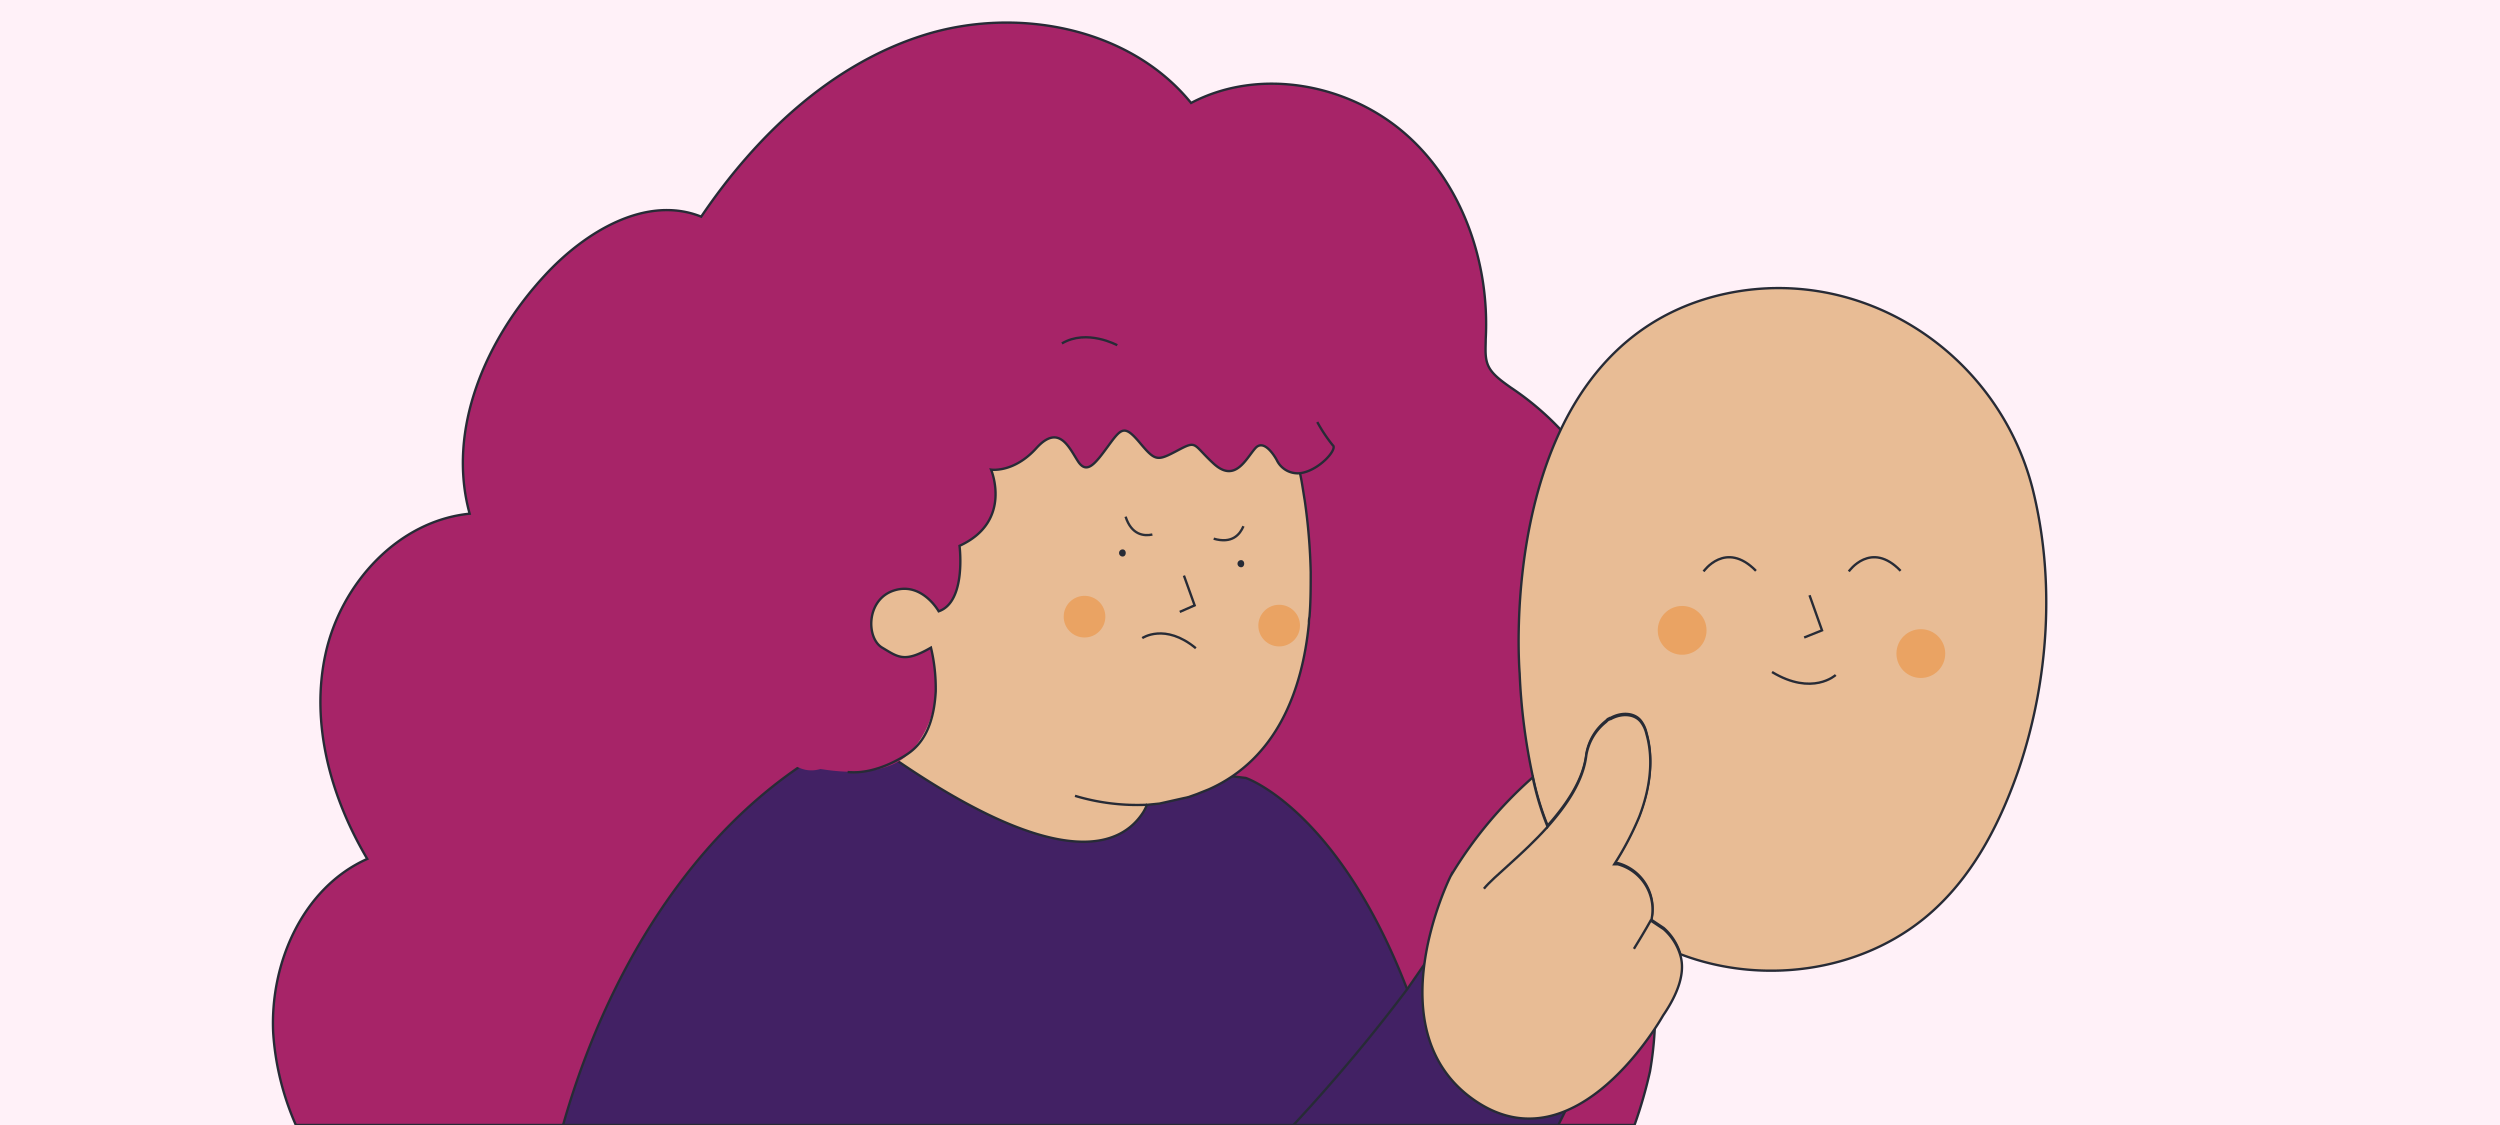 <?xml version="1.0" encoding="utf-8"?>
<svg xmlns="http://www.w3.org/2000/svg" data-name="Capa 1" id="Capa_1" viewBox="0 0 420 189">
  <rect x="0" y="0" width="420" height="189" fill="#808080" stroke="none"/>
  <defs>
    <style>.cls-1{fill:#fff1f8;}.cls-2,.cls-9{fill:#a72468;}.cls-2,.cls-3,.cls-4,.cls-5,.cls-6{stroke:#272b36;}.cls-10,.cls-2,.cls-3,.cls-4,.cls-5,.cls-6{stroke-miterlimit:10;stroke-width:0.4px;}.cls-3{fill:#6f2d6b;}.cls-10,.cls-4{fill:none;}.cls-5{fill:#422164;}.cls-6{fill:#e8bc95;}.cls-7{fill:#eaa363;}.cls-8{fill:#272b36;}.cls-10{stroke:#2c2f38;}</style>
  </defs>
  <rect class="cls-1" height="189" transform="translate(420 189) rotate(-180)" width="420"/>
  <path class="cls-2" d="M278,172.8a58.7,58.7,0,0,1-.8,7.2,76.2,76.2,0,0,1-2.6,9H49.7a45.8,45.8,0,0,1-3.8-15.4c-.6-11.8,5-24.5,15.8-29.3-6.1-10.3-9.6-22.7-7-34.5S66.9,87.5,78.9,86.3C75,72.2,81.6,57,91.5,46.3c6.8-7.4,17.1-13.6,26.3-9.9,9.2-13.6,21.8-25.6,37.4-30.5s34.6-1.3,44.9,11.4c11.4-6,26.2-3.3,35.9,5.1S250.3,44.2,249.6,57c0,1.6-.2,3.2.5,4.6s2.3,2.5,3.7,3.5a47.8,47.8,0,0,1,8.4,7.1,49.1,49.1,0,0,1,12.4,25.9,47.9,47.9,0,0,1-2,21.9,48.6,48.6,0,0,1-8.6,15.6,50,50,0,0,1,12.1,21.2A50.9,50.9,0,0,1,278,172.8Z"/>
  <path class="cls-3" d="M143.1,127.4c9.7,10,32.7,21.3,43.6,18.9s11-10.1,11.2-13.4c-6.2-.4-13.1-1.8-17.6-6-22-5.7-20.7,1.2-29.3.6Z"/>
  <path class="cls-4" d="M268.3,149.3l2.9-4.2"/>
  <path class="cls-5" d="M236.4,166.2a172.2,172.2,0,0,1,6.7,22.8H94.6c8.1-28.6,25.4-55.2,50.9-66.4l63.8,8.1S224.7,135.9,236.4,166.2Z"/>
  <path class="cls-5" d="M272.3,166.2c-2.4,5.7-5.6,12.8-9.3,20.4h0l-1.2,2.4H217.3a288.7,288.7,0,0,0,19.1-22.8l2.9-4.2a61.8,61.8,0,0,0,6.5-11.4Z"/>
  <path class="cls-6" d="M339.2,129.1c-3,8.7-7.2,17.1-13.9,23.4-11.2,10.6-28.6,13.3-43,7.8a9.4,9.4,0,0,0-2.8-4.4l-2.1-1.4a7.9,7.9,0,0,0-5.6-9.5h-.6a50.9,50.9,0,0,0,4.2-8c1.7-4.4,2.5-9.4,1.2-13.9a5.1,5.1,0,0,0-1-2.1c-1.2-1.4-3.4-1.3-5-.4h-.1l-.4.2-.3.3a9,9,0,0,0-3.3,5.6c-.5,4.3-3.3,8.4-6.5,12a47.6,47.6,0,0,1-2.5-8.3,101.6,101.6,0,0,1-2.2-17.3S250.8,59.7,288,49.8c23.6-6.2,47.5,8.8,53.5,32.4C345.3,97.5,344.2,114.2,339.2,129.1Z"/>
  <path class="cls-6" d="M279.4,170.6s-14.5,26-31.6,14.3-4.1-37.7-4.1-37.7a70.1,70.1,0,0,1,13.8-16.6,47.6,47.6,0,0,0,2.5,8.3c3.2-3.6,6-7.7,6.5-12a9,9,0,0,1,3.3-5.6l.3-.3.4-.2h.1c1.6-.9,3.8-1,5,.4a5.1,5.1,0,0,1,1,2.1c1.3,4.5.5,9.5-1.2,13.9a50.9,50.9,0,0,1-4.2,8h.6a7.9,7.9,0,0,1,5.6,9.5l2.1,1.4a9.4,9.4,0,0,1,2.8,4.4C283.2,163.5,281.8,167.1,279.4,170.6Z"/>
  <path class="cls-4" d="M249.3,149.3c1.6-2,6.5-5.7,10.7-10.4"/>
  <path class="cls-4" d="M277.4,154.5s-1.1,2-2.9,4.9"/>
  <path class="cls-6" d="M150.7,73.1l34.6-14.9,30,11.2,2.3,6.4a31.6,31.6,0,0,1,.8,3.7c.3,1.3.5,2.8.8,4.6a100.1,100.1,0,0,1,1,12c0,2.5,0,5-.2,7.5a4.5,4.5,0,0,0-.1,1.1c-1.1,11.3-5.4,22.8-16.8,27.9l-2,.8-1.4.5-4.9,1.1-2,.2h-.1a10.7,10.7,0,0,1-.6,1.2c-3.6,5.7-13.6,10.4-41.5-8.7h-.1c-.3-.2-.2-.7-.3-1.1a30.2,30.2,0,0,1-.6-4.6l-3.3-6.2-4.5-8.2,5-32.7Z"/>
  <circle class="cls-7" cx="182.2" cy="103.6" r="3.5"/>
  <circle class="cls-7" cx="282.6" cy="105.9" r="4.1"/>
  <circle class="cls-7" cx="214.9" cy="105.1" r="3.5"/>
  <polyline class="cls-4" points="198.9 96.7 200.7 101.7 198.2 102.8"/>
  <path class="cls-4" d="M191.9,107.2s3.8-2.6,9,1.7"/>
  <path class="cls-8" d="M208.5,95.3c.7,0,.7-1.2,0-1.2a.6.6,0,0,0,0,1.2Z"/>
  <path class="cls-8" d="M188.6,93.5c.7,0,.7-1.2,0-1.2a.6.6,0,0,0,0,1.2Z"/>
  <circle class="cls-7" cx="322.7" cy="109.8" r="4.1"/>
  <polyline class="cls-4" points="304 100 306.1 105.9 303.1 107.1"/>
  <path class="cls-4" d="M308.4,113.4s-3.9,3.6-10.7-.5"/>
  <path class="cls-4" d="M286.2,96s3.7-5.3,8.8-.1"/>
  <path class="cls-4" d="M310.6,96s3.7-5.3,8.7-.1"/>
  <path class="cls-9" d="M173.3,40.1c3-3,8-2.5,13-1.9,2.2,1.4,5.7,4.1,6,7.3,0,0,7.6.2,10.4,4.4s5.8.4,9.1,4.9,10.8,19.1,12.1,20-2.3,4.3-5.5,4.7a3.9,3.9,0,0,1-3.9-2.2s-2-3.7-3.6-2-3.4,5.9-7,2.6-2.7-4-6.1-2.2-3.7,1.8-6.3-1.3-3.1-2.4-5.3.5-3.6,4.9-5.1,2.6-3.1-6.3-7-2.2-7.6,3.6-7.6,3.6,3.7,8.7-5.3,12.8c0,0,1.2,9.4-3.5,11,0,0-2.8-5.1-7.5-3.5s-4.7,8-2,9.6,3.7,2.6,8.2,0a29.5,29.5,0,0,1,.8,7.4,16.1,16.1,0,0,1-4.1,10c-4.7,5.3-15.2,2.9-15.3,3-6,1.8-10.7-7.8-5.3-11.4,0,0,13.7,2.3,11.6-.4s-3.8-4.5-5-4.7-3-8.7-.9-14.2-9-10.6-6.9-18.4,3.1-6.9,1.6-10.7c-.5-1.3-1.6-2.9-2.5-4.7a10.4,10.4,0,0,1-1.2-5.4C144.6,54.7,161.8,54.1,173.3,40.1Z"/>
  <path class="cls-4" d="M187.7,58s-5.1-2.8-9.3-.3"/>
  <path class="cls-4" d="M142.4,129.7c5,.5,10-2.9,10.7-3.5,3-2.4,3.9-6.4,4.1-10a29.5,29.5,0,0,0-.8-7.4c-4.5,2.6-5.5,1.6-8.2,0s-2.7-8.1,2-9.6,7.5,3.5,7.5,3.5c4.7-1.6,3.5-11,3.5-11,9-4.1,5.3-12.8,5.3-12.8s3.8.6,7.6-3.6,5.5-.1,7,2.2,2.9.4,5.1-2.6,2.7-3.6,5.3-.5,2.9,3.1,6.3,1.3,2.5-1.1,6.1,2.2,5.4-.8,7-2.6,3.6,2,3.6,2a3.9,3.9,0,0,0,3.9,2.2c3.2-.4,6.4-4.1,5.5-4.7a26.4,26.4,0,0,1-2.6-3.9"/>
  <path class="cls-10" d="M203.9,90.5c3.1.9,4.4-.7,5-2.1"/>
  <path class="cls-10" d="M189.1,86.8c1,3.1,3.1,3.3,4.5,3"/>
  <path class="cls-4" d="M192.7,135.2a36.3,36.3,0,0,1-12.1-1.5"/>
</svg>